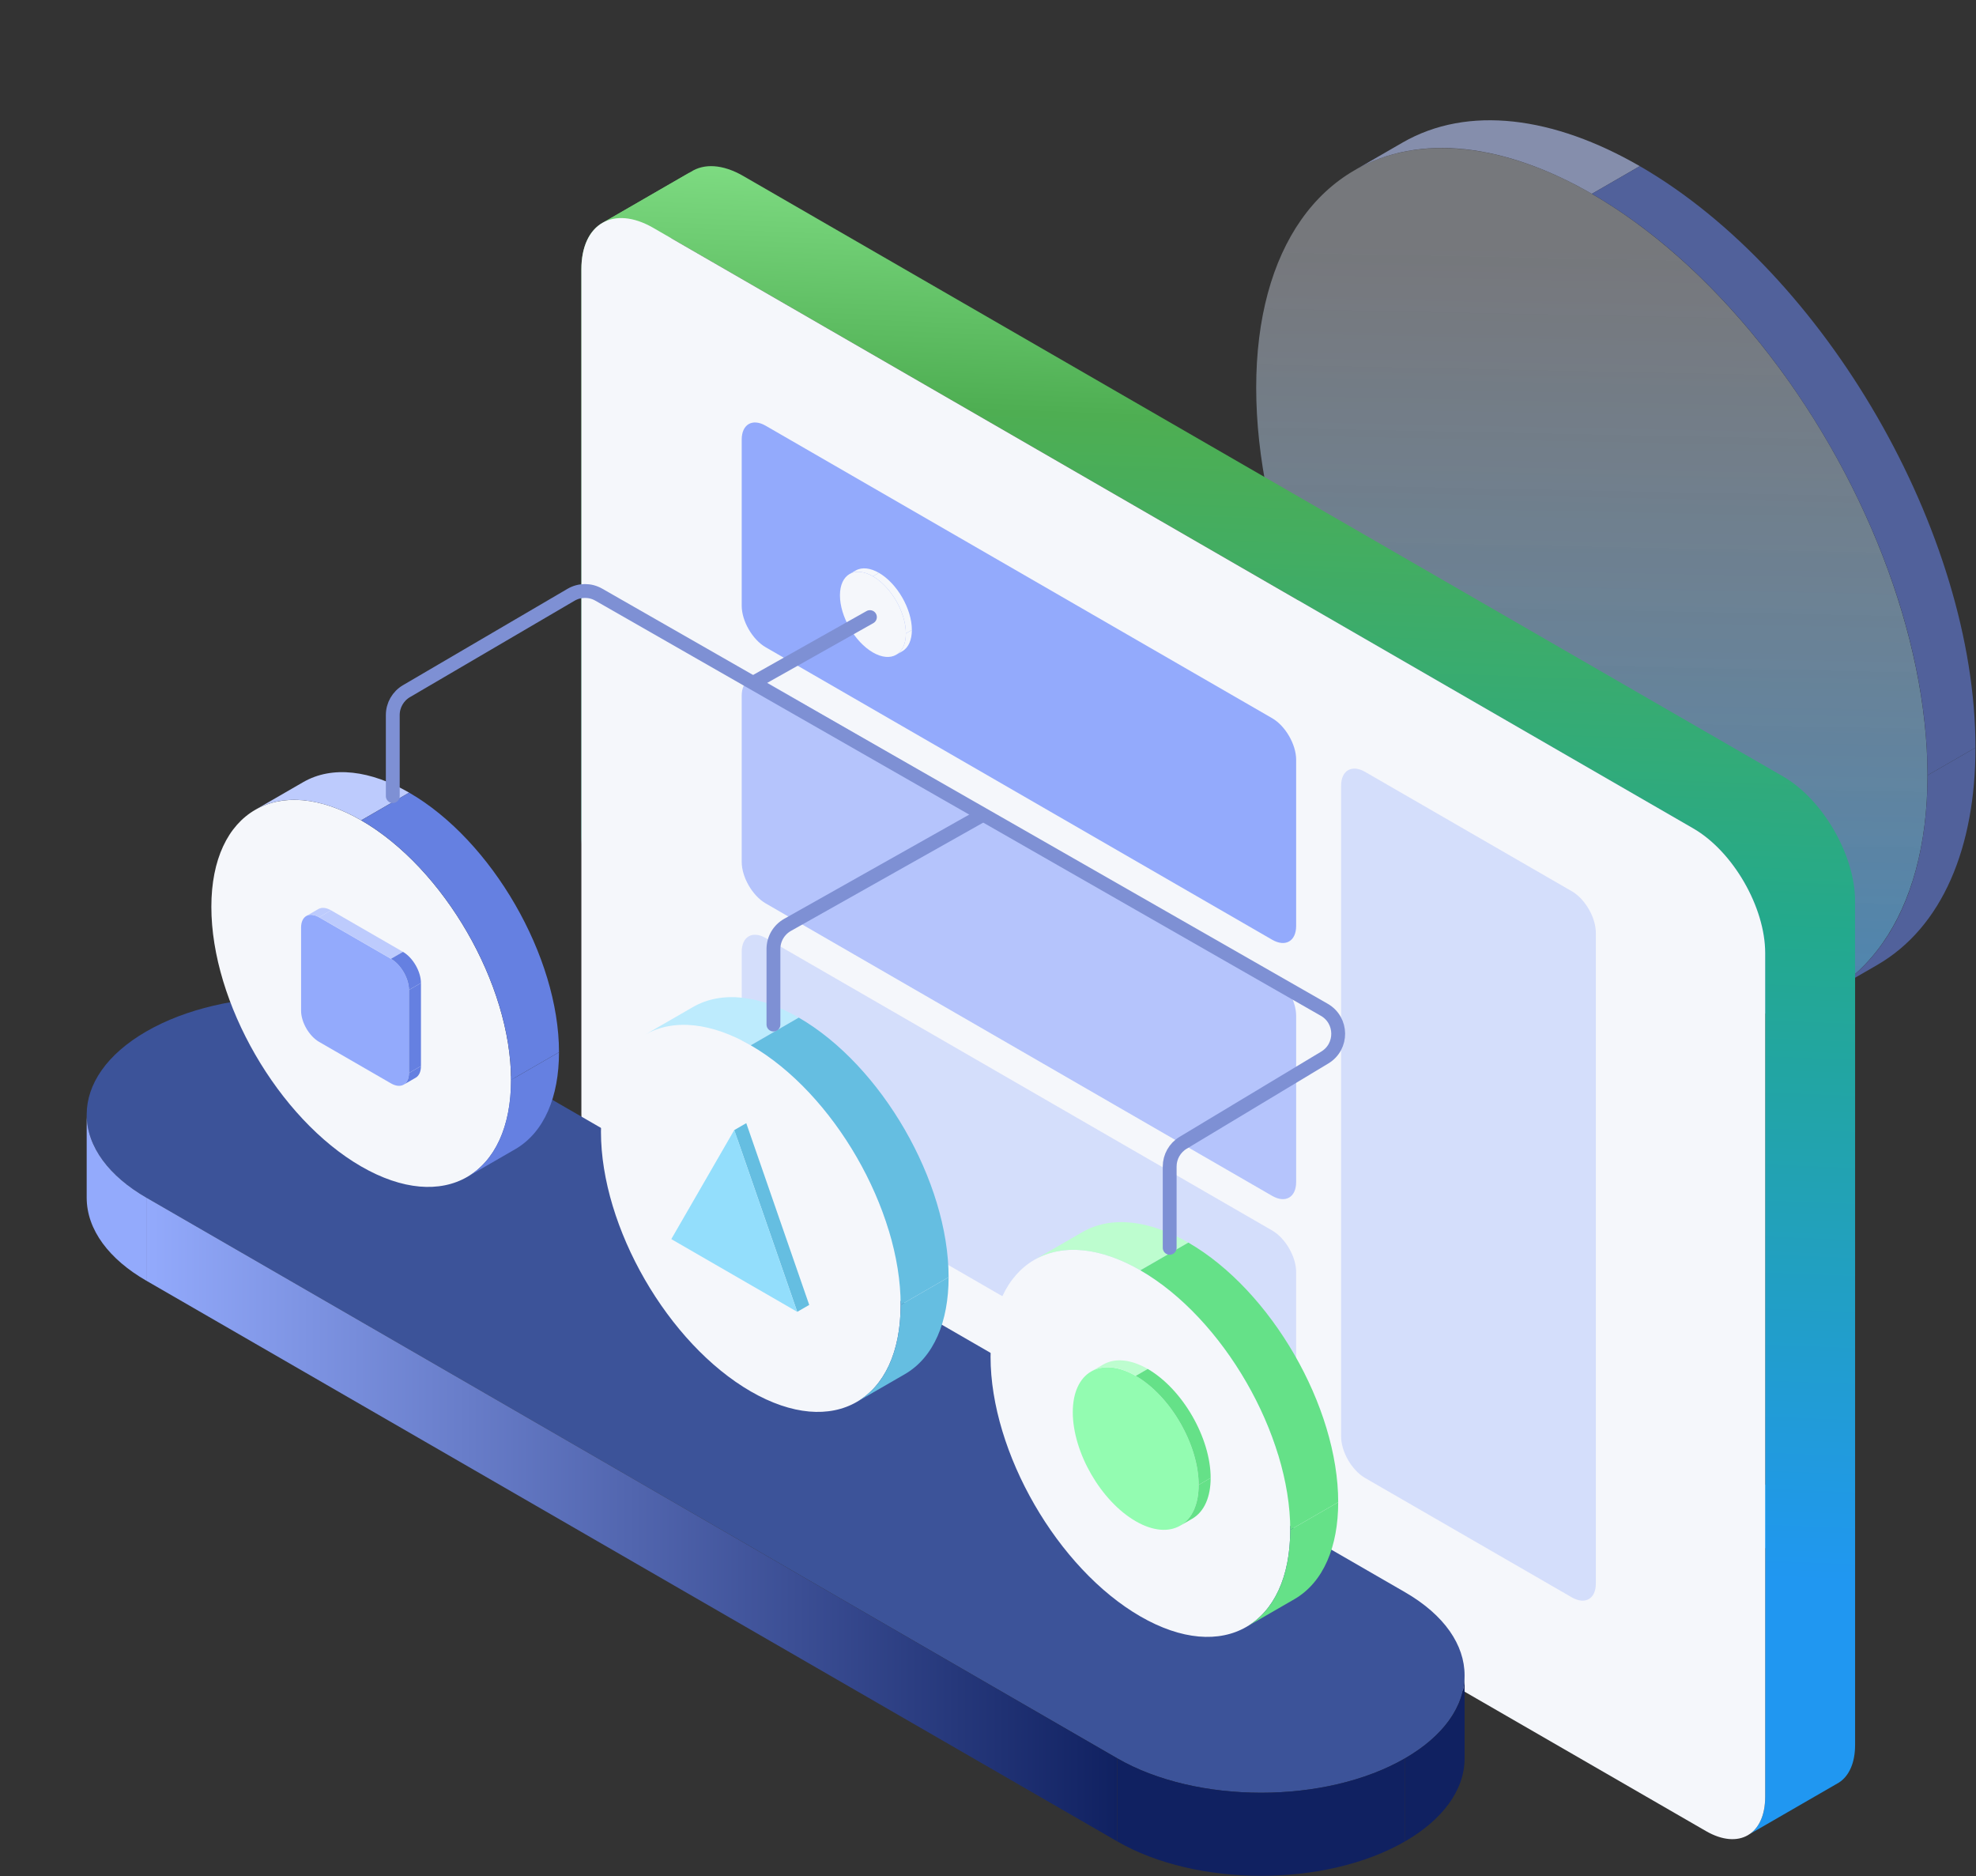 <svg width="571" height="542" viewBox="0 0 571 542" fill="none" xmlns="http://www.w3.org/2000/svg">
<rect x="0" y="0" width="571" height="542" fill="#333333" stroke="none"/>
<g opacity="0.6">
<circle cx="112" cy="112" r="112" transform="matrix(0.866 0.5 0 1 363 0)" fill="url(#paint0_linear_945_1425)"/>
<path d="M391.409 49.206C410.349 38.271 435.172 41.668 459.995 56L473.851 48C449.028 33.668 424.205 30.271 405.266 41.206L391.409 49.206Z" fill="#BDCBFD"/>
<path d="M556.99 224C556.99 162.144 513.564 86.928 459.995 56L473.852 48C527.42 78.928 570.846 154.144 570.846 216L556.99 224Z" fill="#6580E1"/>
<path d="M528.581 286.794C547.52 275.859 556.99 252.663 556.99 224L570.846 216C570.846 244.663 561.377 267.859 542.437 278.794L528.581 286.794Z" fill="#6580E1"/>
</g>
<path fill-rule="evenodd" clip-rule="evenodd" d="M505.436 449.985C502.317 452.018 497.888 451.856 492.976 449.02L185.104 271.27C175.658 265.816 168 252.541 168 241.617V77.838C168 71.477 170.144 66.93 173.643 64.656L199.624 49.656C196.125 51.93 193.981 56.477 193.981 62.839V226.617C193.981 237.541 201.639 250.816 211.085 256.27L518.957 434.02C523.869 436.856 528.297 437.018 531.417 434.985L505.436 449.985Z" fill="url(#paint1_linear_945_1425)"/>
<path fill-rule="evenodd" clip-rule="evenodd" d="M173.644 64.656C177.434 62.191 182.816 62.392 188.785 65.838L489.296 239.339C500.775 245.966 510.08 262.085 510.08 275.339V519.117C510.08 524.36 508.316 528.108 505.436 529.985L531.417 514.985C534.297 513.108 536.061 509.36 536.061 504.117V260.339C536.061 247.085 526.756 230.966 515.276 224.339L214.766 50.839C208.797 47.392 203.415 47.191 199.624 49.656L173.644 64.656Z" fill="url(#paint2_linear_945_1425)"/>
<path d="M489.295 239.339C500.774 245.966 510.08 262.084 510.08 275.339V519.117C510.08 530.04 502.423 534.473 492.976 529.019L185.104 351.269C175.658 345.816 168 332.54 168 321.617V77.839C168 64.584 177.306 59.212 188.785 65.839L489.295 239.339Z" fill="#F5F7FB"/>
<path d="M214.33 127C214.33 122.582 217.432 120.791 221.258 123L367.617 207.5C371.443 209.709 374.545 215.082 374.545 219.5V267.5C374.545 271.918 371.443 273.709 367.617 271.5L221.258 187C217.432 184.791 214.33 179.418 214.33 175V127Z" fill="#93AAFC"/>
<g opacity="0.66">
<path d="M214.33 201C214.33 196.582 217.432 194.791 221.258 197L367.617 281.5C371.443 283.709 374.545 289.082 374.545 293.5V341.5C374.545 345.918 371.443 347.709 367.617 345.5L221.258 261C217.432 258.791 214.33 253.418 214.33 249V201Z" fill="#93AAFC"/>
</g>
<g opacity="0.33">
<path d="M214.33 275C214.33 270.582 217.432 268.791 221.258 271L367.617 355.5C371.443 357.709 374.545 363.082 374.545 367.5V415.5C374.545 419.918 371.443 421.709 367.617 419.5L221.258 335C217.432 332.791 214.33 327.418 214.33 323V275Z" fill="#93AAFC"/>
</g>
<g opacity="0.33">
<path d="M387.536 227C387.536 222.582 390.638 220.791 394.464 223L454.22 257.5C458.046 259.709 461.148 265.082 461.148 269.5V457.5C461.148 461.918 458.046 463.709 454.22 461.5L394.464 427C390.638 424.791 387.536 419.418 387.536 415V227Z" fill="#93AAFC"/>
</g>
<circle cx="11" cy="11" r="11" transform="matrix(0.866 0.5 0 1 242.718 161)" fill="#F5F7FB"/>
<path d="M245.508 165.833C247.368 164.759 249.806 165.092 252.244 166.5L253.976 165.5C251.538 164.092 249.1 163.759 247.24 164.833L245.508 165.833Z" fill="#F5F7FB"/>
<path d="M261.77 183C261.77 176.925 257.505 169.538 252.244 166.5L253.976 165.5C259.237 168.538 263.502 175.925 263.502 182L261.77 183Z" fill="#F5F7FB"/>
<path d="M258.98 189.167C260.841 188.093 261.771 185.815 261.771 183L263.503 182C263.503 184.815 262.573 187.093 260.713 188.167L258.98 189.167Z" fill="#F5F7FB"/>
<path d="M42.268 298C65.226 284.745 102.448 284.745 125.406 298L405.998 460C428.956 473.255 428.956 494.745 405.998 508V508C383.04 521.255 345.818 521.255 322.86 508L42.268 346C19.31 332.745 19.31 311.255 42.268 298V298Z" fill="#3C5399"/>
<rect width="324" height="24" transform="matrix(0.866 0.5 0 1 42.268 346)" fill="url(#paint3_linear_945_1425)"/>
<path d="M25.049 322C25.049 331.373 31.629 339.858 42.267 346V370C31.629 363.858 25.049 355.373 25.049 346V322Z" fill="#93AAFC"/>
<path d="M322.859 508C345.817 521.255 383.04 521.255 405.998 508V532C383.04 545.255 345.817 545.255 322.859 532V508Z" fill="#102161"/>
<path d="M423.217 484C423.217 493.373 416.637 501.858 405.998 508V532C416.637 525.858 423.217 517.373 423.217 508V484Z" fill="#102161"/>
<circle cx="50" cy="50" r="50" transform="matrix(0.866 0.5 0 1 61.075 212)" fill="#F5F7FB"/>
<path d="M73.758 233.967C82.213 229.085 93.295 230.602 104.376 237L118.233 229C107.151 222.602 96.069 221.085 87.614 225.967L73.758 233.967Z" fill="#BDCBFD"/>
<path d="M147.678 312C147.678 284.386 128.292 250.807 104.377 237L118.233 229C142.148 242.807 161.535 276.386 161.535 304L147.678 312Z" fill="#6580E1"/>
<path d="M134.995 340.033C143.45 335.151 147.678 324.796 147.678 312L161.534 304C161.534 316.796 157.307 327.151 148.852 332.033L134.995 340.033Z" fill="#6580E1"/>
<circle cx="50" cy="50" r="50" transform="matrix(0.866 0.5 0 1 173.657 277)" fill="#F5F7FB"/>
<path d="M186.34 298.967C194.795 294.085 205.877 295.602 216.958 302L230.815 294C219.733 287.602 208.651 286.085 200.196 290.967L186.34 298.967Z" fill="#BDEBFD"/>
<path d="M260.26 377C260.26 349.386 240.874 315.807 216.959 302L230.815 294C254.73 307.807 274.117 341.386 274.117 369L260.26 377Z" fill="#65BEE1"/>
<path d="M247.577 405.033C256.032 400.151 260.26 389.796 260.26 377L274.116 369C274.116 381.796 269.889 392.151 261.434 397.033L247.577 405.033Z" fill="#65BEE1"/>
<circle cx="50" cy="50" r="50" transform="matrix(0.866 0.5 0 1 286.239 342)" fill="#F5F7FB"/>
<path d="M298.922 363.967C307.377 359.085 318.459 360.602 329.54 367L343.397 359C332.315 352.602 321.233 351.085 312.778 355.967L298.922 363.967Z" fill="#BDFDCF"/>
<path d="M372.842 442C372.842 414.386 353.456 380.807 329.541 367L343.397 359C367.312 372.807 386.699 406.386 386.699 434L372.842 442Z" fill="#65E188"/>
<path d="M360.159 470.033C368.614 465.151 372.842 454.796 372.842 442L386.698 434C386.698 446.796 382.471 457.151 374.016 462.033L360.159 470.033Z" fill="#65E188"/>
<path d="M113.5 230V206.586C113.5 203.745 115.006 201.118 117.457 199.683L165.004 171.84C167.476 170.392 170.533 170.377 173.019 171.799L382.667 291.731C387.969 294.764 388.053 302.38 382.819 305.529L341.875 330.168C339.471 331.615 338 334.216 338 337.023V360.5" stroke="#7E90D4" stroke-width="4" stroke-linecap="round"/>
<path d="M223.5 296V274.176C223.5 271.287 225.057 268.623 227.575 267.206L282.991 236" stroke="#7E90D4" stroke-width="4" stroke-linecap="round"/>
<path d="M251.378 178.286L217.882 197.148" stroke="#7E90D4" stroke-width="4" stroke-linecap="round"/>
<path d="M87.002 268C87.002 264.686 89.328 263.343 92.198 265L112.983 277C115.852 278.657 118.179 282.686 118.179 286V310C118.179 313.314 115.852 314.657 112.983 313L92.198 301C89.328 299.343 87.002 295.314 87.002 292V268Z" fill="#93AAFC"/>
<rect width="4" height="24" transform="matrix(0.866 -0.5 0 1 118.179 286)" fill="#6580E1"/>
<rect width="24" height="4" transform="matrix(0.866 0.5 -0.866 0.5 95.662 263)" fill="#BDCBFD"/>
<path d="M88.523 264.636C89.538 264.05 90.868 264.232 92.198 265L95.662 263C94.332 262.232 93.002 262.05 91.987 262.636L88.523 264.636Z" fill="#BDCBFD"/>
<path d="M118.178 286C118.178 282.686 115.851 278.657 112.981 277L116.446 275C119.315 276.657 121.642 280.686 121.642 284L118.178 286Z" fill="#6580E1"/>
<path d="M116.656 313.364C117.671 312.778 118.178 311.536 118.178 310L121.642 308C121.642 309.536 121.135 310.778 120.12 311.364L116.656 313.364Z" fill="#6580E1"/>
<path d="M310 408C310 396.402 318.142 391.701 328.187 397.5V397.5C338.231 403.299 346.373 417.402 346.373 429V429C346.373 440.598 338.231 445.299 328.187 439.5V439.5C318.142 433.701 310 419.598 310 408V408Z" fill="#93FCB1"/>
<path d="M315.327 396.226C318.878 394.176 323.533 394.813 328.187 397.5L331.651 395.5C326.997 392.813 322.342 392.176 318.791 394.226L315.327 396.226Z" fill="#BDFDCF"/>
<path d="M346.373 429C346.373 417.402 338.231 403.299 328.187 397.5L331.651 395.5C341.695 401.299 349.837 415.402 349.837 427L346.373 429Z" fill="#65E188"/>
<path d="M341.047 440.774C344.598 438.724 346.374 434.374 346.374 429L349.838 427C349.838 432.374 348.062 436.724 344.511 438.774L341.047 440.774Z" fill="#65E188"/>
<path d="M194 358L197.464 356L215.651 324.5L212.187 326.5L194 358Z" fill="#BDEBFD"/>
<path d="M230.373 379L233.837 377L215.651 324.5L212.187 326.5L230.373 379Z" fill="#65BEE1"/>
<path d="M194 358L230.373 379L212.187 326.5L194 358Z" fill="#93DEFC"/>
<defs>
<linearGradient id="paint0_linear_945_1425" x1="9.871" y1="65.065" x2="90.801" y2="232.787" gradientUnits="userSpaceOnUse">
<stop stop-color="#EDF1FD" stop-opacity="0.6"/>
<stop offset="1" stop-color="#63BCFF"/>
</linearGradient>
<linearGradient id="paint1_linear_945_1425" x1="349.708" y1="451.353" x2="365.549" y2="49.302" gradientUnits="userSpaceOnUse">
<stop stop-color="#2097F1"/>
<stop offset="0.465" stop-color="#23A98D"/>
<stop offset="0.815" stop-color="#4EAE52"/>
<stop offset="1" stop-color="#82DF86"/>
</linearGradient>
<linearGradient id="paint2_linear_945_1425" x1="354.852" y1="449.985" x2="370.759" y2="47.651" gradientUnits="userSpaceOnUse">
<stop stop-color="#2097F1"/>
<stop offset="0.465" stop-color="#23A98D"/>
<stop offset="0.815" stop-color="#4EAE52"/>
<stop offset="1" stop-color="#82DF86"/>
</linearGradient>
<linearGradient id="paint3_linear_945_1425" x1="0" y1="12" x2="324" y2="12" gradientUnits="userSpaceOnUse">
<stop stop-color="#93AAFC"/>
<stop offset="1" stop-color="#102161"/>
</linearGradient>
</defs>
</svg>
